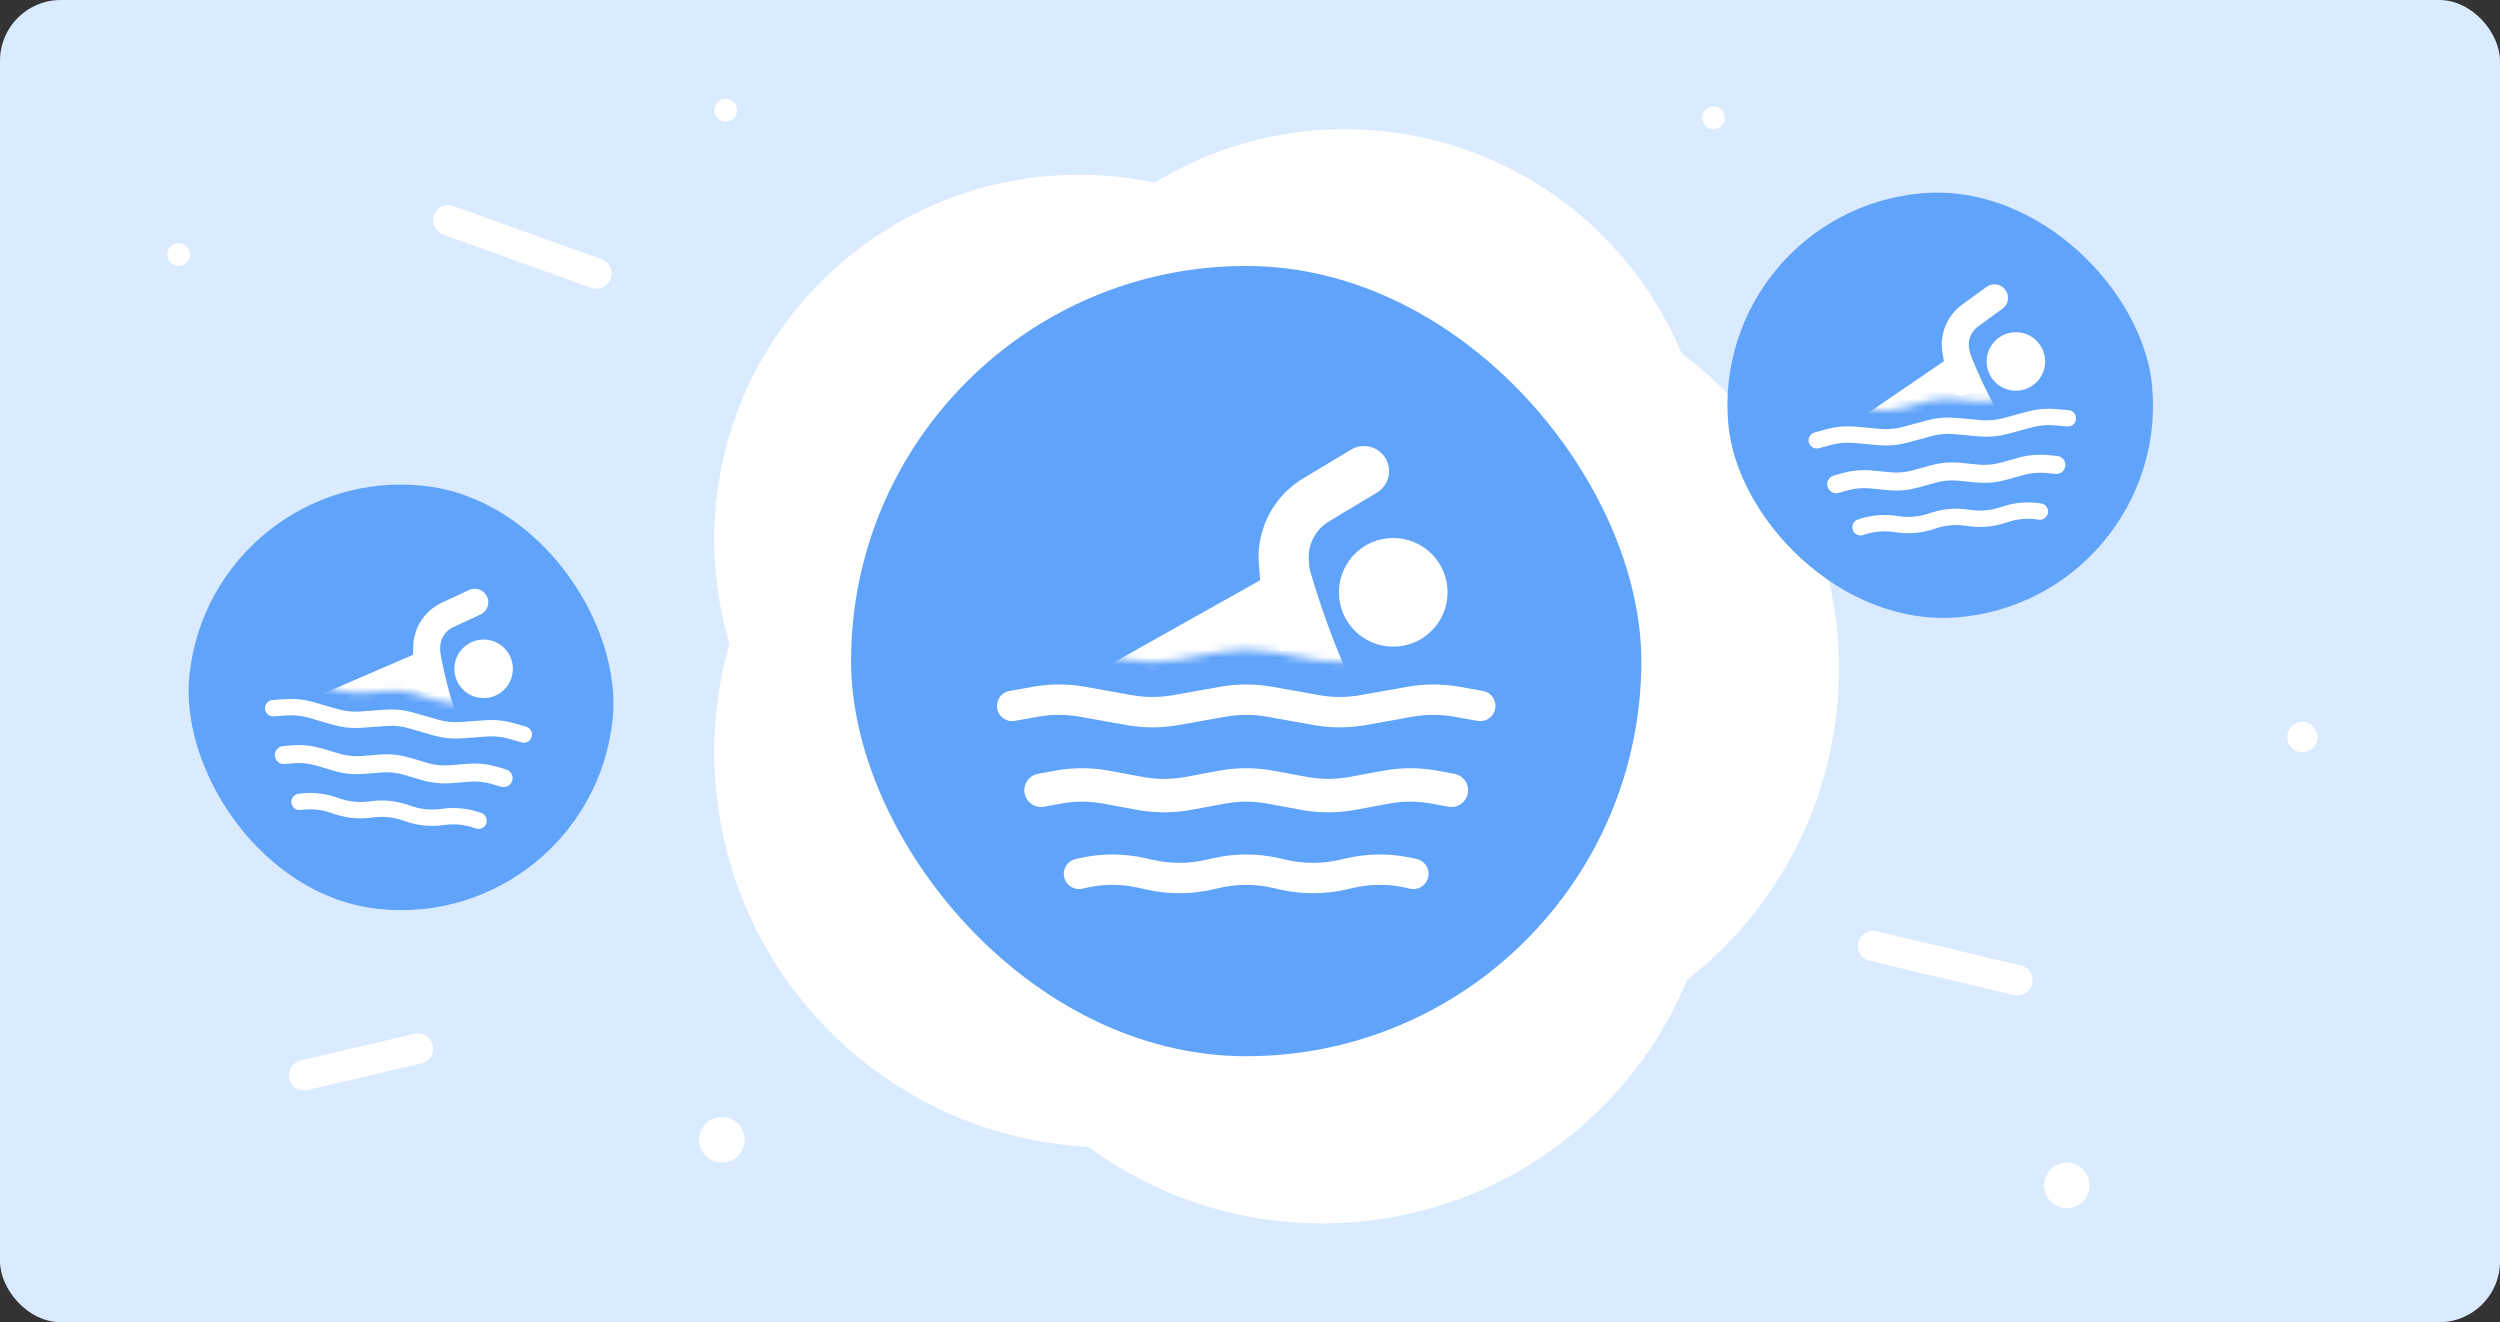 <svg width="329" height="174" viewBox="0 0 329 174" fill="none" xmlns="http://www.w3.org/2000/svg">
<rect x="0" y="0" width="329" height="174" fill="#333333" stroke="none"/>
<rect width="329" height="174" rx="8" fill="#DAEAFF"/>
<path d="M142 119C168.51 119 190 97.51 190 71C190 44.49 168.51 23 142 23C115.49 23 94 44.49 94 71C94 97.51 115.49 119 142 119Z" fill="white"/>
<path d="M146 151C174.719 151 198 127.719 198 99C198 70.281 174.719 47 146 47C117.281 47 94 70.281 94 99C94 127.719 117.281 151 146 151Z" fill="white"/>
<path d="M174 161C202.719 161 226 137.719 226 109C226 80.281 202.719 57 174 57C145.281 57 122 80.281 122 109C122 137.719 145.281 161 174 161Z" fill="white"/>
<path d="M190 140C218.719 140 242 116.719 242 88C242 59.281 218.719 36 190 36C161.281 36 138 59.281 138 88C138 116.719 161.281 140 190 140Z" fill="white"/>
<path d="M177 113C203.51 113 225 91.51 225 65C225 38.49 203.51 17 177 17C150.49 17 129 38.49 129 65C129 91.51 150.49 113 177 113Z" fill="white"/>
<circle cx="272" cy="156" r="3" fill="white"/>
<circle cx="95" cy="150" r="3" fill="white"/>
<circle cx="303" cy="97" r="2" fill="white"/>
<circle cx="225.5" cy="15.5" r="1.5" fill="white"/>
<circle cx="95.5" cy="14.5" r="1.5" fill="white"/>
<circle cx="23.5" cy="33.5" r="1.5" fill="white"/>
<rect x="112" y="35" width="104" height="104" rx="52" fill="#60A3FA"/>
<path d="M133.2 92.899L136.266 92.351C138.312 91.986 140.407 91.986 142.454 92.351L148.586 93.446C150.632 93.812 152.727 93.812 154.774 93.446L160.906 92.351C162.952 91.986 165.047 91.986 167.094 92.351L173.226 93.446C175.272 93.812 177.367 93.812 179.414 93.446L185.546 92.351C187.592 91.986 189.687 91.986 191.734 92.351L194.8 92.899" stroke="white" stroke-width="4" stroke-linecap="round"/>
<path d="M137 104L139.195 103.593C141.314 103.201 143.486 103.201 145.605 103.593L149.995 104.407C152.114 104.799 154.286 104.799 156.405 104.407L160.795 103.593C162.914 103.201 165.086 103.201 167.205 103.593L171.595 104.407C173.714 104.799 175.886 104.799 178.005 104.407L182.395 103.593C184.514 103.201 186.686 103.201 188.805 103.593L191 104" stroke="white" stroke-width="4.4" stroke-linecap="round"/>
<path d="M137 104L139.195 103.593C141.314 103.201 143.486 103.201 145.605 103.593L149.995 104.407C152.114 104.799 154.286 104.799 156.405 104.407L160.795 103.593C162.914 103.201 165.086 103.201 167.205 103.593L171.595 104.407C173.714 104.799 175.886 104.799 178.005 104.407L182.395 103.593C184.514 103.201 186.686 103.201 188.805 103.593L191 104" stroke="white" stroke-width="4" stroke-linecap="round"/>
<path d="M142 115L142.499 114.886C145.067 114.303 147.733 114.303 150.301 114.886L151.299 115.114C153.867 115.697 156.533 115.697 159.101 115.114L160.099 114.886C162.667 114.303 165.333 114.303 167.901 114.886L168.899 115.114C171.467 115.697 174.133 115.697 176.701 115.114L177.699 114.886C180.267 114.303 182.933 114.303 185.501 114.886L186 115" stroke="white" stroke-width="4" stroke-linecap="round"/>
<ellipse cx="183.351" cy="77.949" rx="7.15" ry="7.15" fill="white"/>
<path d="M179.5 62L173.197 65.782C170.321 67.507 168.676 70.717 168.955 74.059L169.6 81.801" stroke="white" stroke-width="6.6" stroke-linecap="round" stroke-linejoin="round"/>
<mask id="mask0_11894_13772" style="mask-type:alpha" maskUnits="userSpaceOnUse" x="133" y="67" width="62" height="21">
<path d="M136.266 85.755L133.2 86.302V67.602H194.8V86.302L191.734 85.755C189.687 85.389 187.592 85.389 185.546 85.755L179.414 86.85C177.367 87.215 175.272 87.215 173.226 86.85L167.094 85.755C165.047 85.389 162.952 85.389 160.906 85.755L154.774 86.85C152.727 87.215 150.632 87.215 148.586 86.85L142.454 85.755C140.407 85.389 138.312 85.389 136.266 85.755Z" fill="#24284E"/>
</mask>
<g mask="url(#mask0_11894_13772)">
<path d="M122.849 100.505L170.348 73.82C171.088 73.403 172.023 73.788 172.257 74.605C175.236 85.031 179.733 94.962 185.604 104.079L187.199 106.555L122.849 100.505Z" fill="white"/>
</g>
<rect x="225" y="27.881" width="56" height="56" rx="28" transform="rotate(-5 225 27.881)" fill="#60A3FA"/>
<path d="M239.089 57.944L240.708 57.506C241.789 57.214 242.912 57.116 244.027 57.216L247.368 57.515C248.483 57.615 249.607 57.517 250.687 57.225L253.925 56.35C255.006 56.058 256.13 55.959 257.244 56.059L260.585 56.359C261.7 56.459 262.824 56.361 263.904 56.069L267.142 55.193C268.223 54.901 269.347 54.803 270.462 54.903L272.132 55.053" stroke="white" stroke-width="2.154" stroke-linecap="round"/>
<path d="M241.648 63.72L242.807 63.399C243.925 63.089 245.09 62.987 246.245 63.098L248.638 63.328C249.793 63.439 250.959 63.337 252.077 63.027L254.393 62.385C255.511 62.075 256.677 61.973 257.832 62.084L260.225 62.315C261.38 62.425 262.545 62.324 263.663 62.014L265.98 61.372C267.098 61.062 268.263 60.96 269.418 61.071L270.615 61.186" stroke="white" stroke-width="2.369" stroke-linecap="round"/>
<path d="M241.648 63.72L242.807 63.399C243.925 63.089 245.09 62.987 246.245 63.098L248.638 63.328C249.793 63.439 250.959 63.337 252.077 63.027L254.393 62.385C255.511 62.075 256.677 61.973 257.832 62.084L260.225 62.315C261.38 62.425 262.545 62.324 263.663 62.014L265.98 61.372C267.098 61.062 268.263 60.96 269.418 61.071L270.615 61.186" stroke="white" stroke-width="2.154" stroke-linecap="round"/>
<path d="M244.847 69.386L245.109 69.302C246.459 68.868 247.889 68.743 249.294 68.936L249.84 69.01C251.245 69.203 252.675 69.078 254.025 68.644L254.55 68.476C255.9 68.042 257.33 67.917 258.735 68.11L259.281 68.184C260.686 68.377 262.116 68.252 263.466 67.818L263.991 67.65C265.341 67.216 266.771 67.091 268.176 67.284L268.449 67.321" stroke="white" stroke-width="2.154" stroke-linecap="round"/>
<ellipse cx="265.289" cy="47.57" rx="3.85" ry="3.85" transform="rotate(-5 265.289 47.57)" fill="white"/>
<path d="M262.475 39.197L259.271 41.521C257.81 42.582 257.078 44.38 257.384 46.16L258.094 50.283" stroke="white" stroke-width="3.554" stroke-linecap="round" stroke-linejoin="round"/>
<mask id="mask1_11894_13772" style="mask-type:alpha" maskUnits="userSpaceOnUse" x="237" y="41" width="35" height="14">
<path d="M240.398 53.967L238.779 54.404L237.902 44.373L270.945 41.482L271.822 51.513L270.152 51.364C269.037 51.264 267.913 51.362 266.833 51.654L263.595 52.529C262.514 52.821 261.391 52.92 260.276 52.82L256.935 52.52C255.82 52.42 254.696 52.518 253.616 52.81L250.378 53.685C249.297 53.978 248.173 54.076 247.058 53.976L243.718 53.676C242.603 53.576 241.479 53.675 240.398 53.967Z" fill="#24284E"/>
</mask>
<g mask="url(#mask1_11894_13772)">
<path d="M233.894 62.508L258.12 45.964C258.498 45.706 259.018 45.869 259.181 46.296C261.268 51.749 264.147 56.865 267.724 61.48L268.696 62.733L233.894 62.508Z" fill="white"/>
</g>
<rect x="27.854" y="61" width="56" height="56" rx="28" transform="rotate(6 27.854 61)" fill="#60A3FA"/>
<path d="M35.948 93.198L37.62 93.078C38.737 92.997 39.859 93.115 40.934 93.426L44.156 94.358C45.231 94.668 46.353 94.787 47.47 94.706L50.815 94.465C51.932 94.384 53.054 94.502 54.129 94.813L57.351 95.745C58.426 96.055 59.548 96.173 60.665 96.093L64.01 95.852C65.127 95.771 66.249 95.889 67.324 96.2L68.935 96.666" stroke="white" stroke-width="2.154" stroke-linecap="round"/>
<path d="M37.358 99.358L38.556 99.264C39.713 99.173 40.876 99.295 41.989 99.624L44.294 100.307C45.406 100.636 46.57 100.759 47.726 100.668L50.123 100.479C51.28 100.389 52.443 100.511 53.556 100.84L55.861 101.523C56.973 101.852 58.137 101.974 59.294 101.883L61.69 101.695C62.847 101.604 64.01 101.727 65.123 102.056L66.275 102.397" stroke="white" stroke-width="2.369" stroke-linecap="round"/>
<path d="M37.358 99.358L38.556 99.264C39.713 99.173 40.876 99.295 41.989 99.624L44.294 100.307C45.406 100.636 46.57 100.759 47.726 100.668L50.123 100.479C51.28 100.389 52.443 100.511 53.556 100.84L55.861 101.523C56.973 101.852 58.137 101.974 59.294 101.883L61.69 101.695C62.847 101.604 64.01 101.727 65.123 102.056L66.275 102.397" stroke="white" stroke-width="2.154" stroke-linecap="round"/>
<path d="M39.416 105.53L39.69 105.497C41.098 105.329 42.525 105.479 43.868 105.936L44.39 106.114C45.732 106.571 47.16 106.721 48.567 106.553L49.115 106.488C50.523 106.32 51.95 106.47 53.293 106.927L53.815 107.104C55.157 107.561 56.584 107.712 57.992 107.544L58.54 107.478C59.948 107.31 61.375 107.46 62.718 107.917L62.979 108.006" stroke="white" stroke-width="2.154" stroke-linecap="round"/>
<ellipse cx="63.645" cy="88.017" rx="3.85" ry="3.85" transform="rotate(6 63.645 88.017)" fill="white"/>
<path d="M62.481 79.258L58.893 80.928C57.256 81.69 56.194 83.317 56.155 85.122L56.065 89.304" stroke="white" stroke-width="3.554" stroke-linecap="round" stroke-linejoin="round"/>
<mask id="mask2_11894_13772" style="mask-type:alpha" maskUnits="userSpaceOnUse" x="36" y="79" width="35" height="15">
<path d="M37.991 89.544L36.319 89.665L37.371 79.65L70.359 83.118L69.306 93.132L67.695 92.666C66.62 92.355 65.498 92.237 64.382 92.318L61.036 92.559C59.92 92.64 58.798 92.522 57.722 92.211L54.5 91.279C53.425 90.968 52.303 90.85 51.186 90.931L47.841 91.172C46.725 91.253 45.603 91.135 44.527 90.824L41.305 89.892C40.23 89.582 39.108 89.464 37.991 89.544Z" fill="#24284E"/>
</mask>
<g mask="url(#mask2_11894_13772)">
<path d="M29.977 96.686L56.914 85.069C57.334 84.888 57.814 85.147 57.893 85.597C58.901 91.348 60.75 96.92 63.381 102.132L64.096 103.548L29.977 96.686Z" fill="white"/>
</g>
<path d="M246.5 124.5L265.5 129" stroke="white" stroke-width="4" stroke-linecap="round" stroke-linejoin="round"/>
<path d="M59 29L78.5 36" stroke="white" stroke-width="4" stroke-linecap="round" stroke-linejoin="round"/>
<path d="M40 141.5L55 138" stroke="white" stroke-width="4" stroke-linecap="round" stroke-linejoin="round"/>
</svg>

